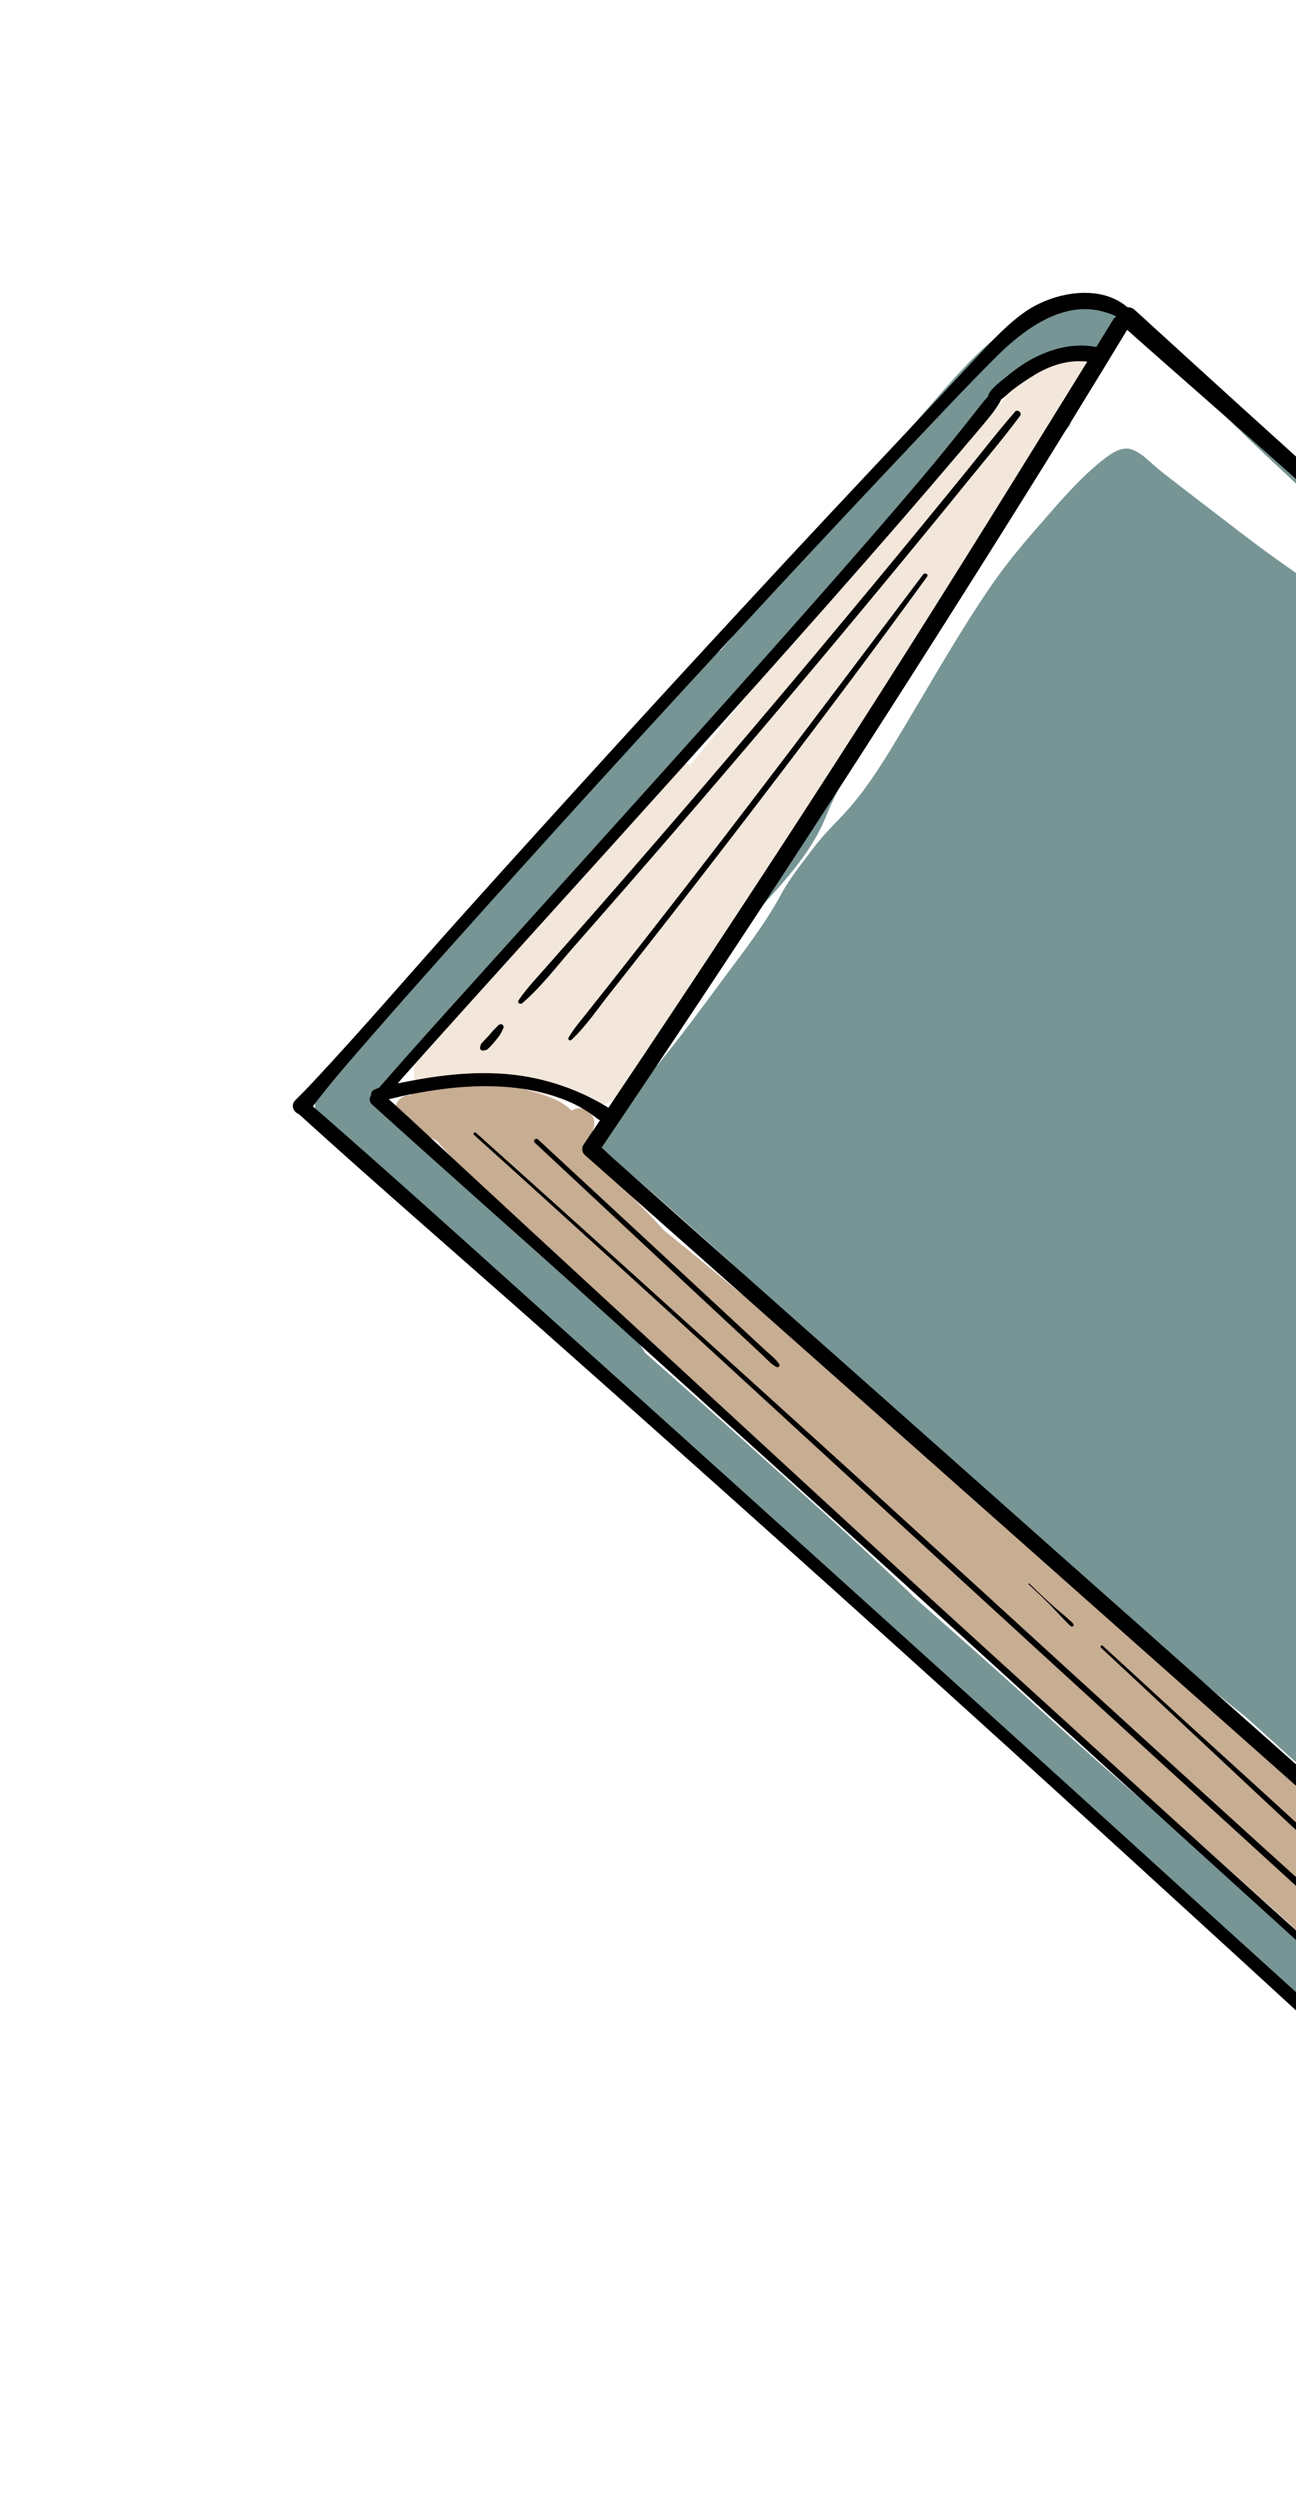 <svg width="239" height="461" viewBox="0 0 239 461" fill="none" xmlns="http://www.w3.org/2000/svg">
<g filter="url(#filter0_d_26_514)">
<path d="M58.988 177.62C59.279 177.212 59.589 176.824 59.9 176.436C59.958 176.281 59.977 176.106 60.075 175.951C60.696 174.942 60.948 173.835 61.511 172.807C62.093 171.759 62.947 170.866 63.723 169.973C65.1 168.401 66.556 166.888 67.953 165.335C71.019 161.977 74.066 158.639 77.132 155.282C83.244 148.586 89.512 141.988 95.624 135.292C101.737 128.596 107.908 121.92 114.079 115.283C120.152 108.742 126.013 101.911 132.727 96.011C132.804 95.953 132.882 95.933 132.96 95.875C145.418 81.183 157.798 66.414 170.528 51.936C179.124 42.174 190.806 27.017 205.689 33.324C206.621 33.712 207.281 34.469 207.688 35.323C209.105 35.614 210.075 36.546 210.463 37.769C210.793 37.924 211.142 38.098 211.472 38.351C212.287 38.972 213.024 39.69 213.801 40.35C215.469 41.767 217.061 43.203 218.632 44.736C220.418 46.483 222.145 48.268 223.891 50.034C224.667 50.694 225.444 51.393 226.2 52.072C229.286 54.886 232.371 57.681 235.456 60.475C241.375 65.851 247.332 71.169 253.27 76.525C265.282 87.355 276.983 98.495 288.975 109.344C312.688 130.789 336.692 151.905 360.754 172.962C374.318 184.84 388.562 196.193 401.369 208.866C401.738 209.235 402.009 209.623 402.184 210.031C404.008 210.535 405.483 212.825 404.435 214.572C402.3 218.143 400.224 221.734 398.148 225.343C398.633 226.1 398.827 227.09 398.458 228.293C396.945 233.184 393.859 237.958 391.492 242.5C389.066 247.177 386.582 251.835 384.079 256.473C379.15 265.614 373.853 274.542 368.73 283.586C358.426 301.732 347.404 319.451 336.149 337.034C331.065 344.991 326.136 353.046 321.091 361.022C321.517 363.351 320.489 365.175 318.762 366.534C318.723 366.844 318.646 367.174 318.51 367.485C317.054 370.998 313.29 369.348 311.272 367.563C305.45 362.439 299.9 357.044 294.254 351.745C282.94 341.168 271.627 330.572 260.353 319.956C257.598 317.355 254.842 314.774 252.087 312.173C249.777 310.291 247.488 308.408 245.237 306.448C241.103 302.838 237.009 299.209 232.973 295.502C231.828 294.454 230.664 293.445 229.499 292.397C222.416 286.885 215.78 280.849 209.085 274.852C201.42 267.963 193.697 261.131 185.954 254.338C172.293 242.364 158.788 230.215 145.223 218.143C144.777 217.755 144.311 217.347 143.865 216.959C141.401 214.844 138.878 212.748 136.472 210.574C135.87 210.031 135.327 209.448 134.803 208.847C128.652 203.316 122.481 197.785 116.232 192.37C112.254 193.146 108.16 188.566 111.323 184.432C133.542 155.185 152.791 123.919 172.507 92.964C178.037 84.289 183.044 75.303 188.632 66.666C189.001 66.104 189.486 65.89 190.01 65.871C194.337 58.108 198.218 50.073 201.556 41.844C200.625 41.65 199.751 41.184 199.014 40.369C194.803 40.253 190.767 43.144 187.701 45.9C183.102 50.053 179.143 55.022 174.913 59.524C165.715 69.325 156.963 79.611 148.192 89.781C130.709 110.043 113.574 130.77 95.004 150.042C89.88 155.359 84.777 160.677 79.751 166.072C75.948 170.167 72.474 174.592 68.749 178.765C69.738 179.638 70.631 180.725 71.601 181.676C73.91 183.927 76.239 186.14 78.606 188.352C83.322 192.758 88.134 197.028 92.888 201.355C97.526 205.586 102.222 209.74 106.899 213.932C109.305 216.086 111.731 218.201 114.137 220.336C115.301 221.365 116.601 222.355 117.63 223.519C118.154 224.101 118.561 224.761 118.949 225.44C129.7 234.892 140.314 244.479 150.948 254.067C154.654 257.405 158.302 260.762 161.931 264.178C163.813 265.944 165.676 267.71 167.539 269.496C167.85 269.787 168.121 270.078 168.393 270.369C176.155 277.22 183.917 284.051 191.563 291.038C198.509 297.385 205.592 303.614 212.695 309.767C219.816 315.919 226.647 322.42 233.807 328.514C241.783 335.288 249.409 342.449 257.306 349.3C265.476 356.384 273.51 363.623 281.504 370.881C284.318 373.424 282.494 379.556 278.147 378.334C276.731 377.926 275.411 377.422 274.034 376.859C272.695 376.296 272.093 375.093 272.074 373.851C259.286 362.614 246.77 351.066 233.865 339.945C226.724 333.793 219.933 327.272 212.811 321.12C205.689 314.968 198.723 308.622 191.795 302.256C177.94 289.524 163.639 277.239 149.687 264.605C135.734 251.951 121.763 239.336 107.85 226.644C100.107 219.599 92.423 212.515 84.719 205.431C80.741 201.763 76.763 198.095 72.804 194.427C69.214 191.108 65.198 187.964 62.325 183.986C59.318 184.122 56.659 180.803 58.988 177.601V177.62Z" fill="#779595"/>
<path d="M78.509 168.557C80.566 166.169 82.701 163.86 84.796 161.492C89.221 156.524 93.626 151.555 98.031 146.548C106.724 136.67 115.592 127.024 124.81 117.631C125.566 116.855 126.517 116.738 127.313 117.01C135.812 106.53 144.467 96.166 153.277 85.977C160.146 78.02 167.093 70.121 173.982 62.183C177.378 58.282 180.812 54.42 184.305 50.597C187.526 47.065 191.466 42.31 196.026 40.563C197.617 39.962 198.956 40.99 199.305 42.329C200.431 42.873 201.207 44.173 200.644 45.59C199.848 47.569 198.839 49.413 197.636 51.14C193.425 58.729 188.788 66.142 184.169 73.459C178.464 82.503 172.682 91.528 166.879 100.513C161.077 109.499 155.275 118.485 149.396 127.412C146.504 131.799 143.613 136.185 140.722 140.59C139.189 142.919 137.733 145.345 136.103 147.616C135.327 148.683 134.473 149.983 133.522 150.896C132.707 151.672 131.562 151.963 130.825 152.739C130.612 152.953 130.398 153.128 130.165 153.263C130.107 153.632 129.991 154.001 129.777 154.389C126.925 159.319 123.936 164.17 120.715 168.867C119.124 171.215 117.474 173.525 115.806 175.815C114.292 177.872 112.817 179.697 110.081 179.813C107.578 179.929 105.016 179.017 102.63 178.396C100.185 177.775 97.778 177.057 95.333 176.358C91.22 175.175 87.106 174.592 82.895 174.786C82.196 175.349 81.517 175.932 80.877 176.475C79.596 177.601 76.996 176.882 76.569 175.194C75.87 172.477 76.763 170.614 78.567 168.557H78.509Z" fill="#F3E7DB"/>
<path d="M73.464 178.901C73.639 178.746 73.794 178.59 73.969 178.435C74.162 178.319 74.376 178.222 74.57 178.105C74.9 177.95 75.249 177.911 75.618 177.95C75.657 177.95 75.676 177.95 75.715 177.95C76.084 177.445 76.569 176.999 77.17 176.688C78.335 176.087 79.868 176.009 81.168 175.873C82.39 175.737 83.613 175.66 84.835 175.621C87.28 175.563 89.745 175.66 92.17 175.99C94.596 176.32 96.983 176.882 99.331 177.601C101.349 178.222 103.891 179.153 105.385 180.803C105.637 180.648 105.909 180.512 106.219 180.434C108.044 179.988 109.906 181.579 109.557 183.5C109.266 185.034 108.645 186.45 107.791 187.731C111.789 191.749 115.728 195.805 119.667 199.88C120.579 200.812 121.452 201.782 122.306 202.753C143.011 219.502 163.115 236.949 183.277 254.358C209.24 276.793 234.215 300.393 259.81 323.255C274.344 336.239 289.344 348.698 303.878 361.682C306.42 363.953 303.917 368.106 300.715 366.747L296.427 364.923C296.272 365.777 295.709 366.689 294.855 366.922C294.758 366.941 294.68 366.961 294.583 366.98C294.467 367.116 294.35 367.271 294.234 367.427C293.904 367.795 293.574 368.184 293.167 368.475C292.74 368.766 292.197 368.999 291.711 369.251C291.168 369.542 290.605 369.833 290.062 370.105C289.519 370.396 288.956 370.648 288.393 370.92C287.908 371.153 287.442 371.425 286.938 371.58C285.114 372.162 282.921 371.871 281.757 370.221C281.601 370.008 281.543 369.775 281.446 369.542C279.545 367.912 277.682 366.262 275.838 364.574C274.946 363.778 274.053 362.982 273.141 362.187C264.37 355.899 256.608 348.465 248.691 341.071C244.984 337.617 241.336 334.123 237.688 330.61C226.006 320.15 214.324 309.67 202.623 299.228C176.291 275.726 149.822 252.223 124.305 227.847C120.54 224.256 116.776 220.685 112.992 217.114C112.022 216.552 111.09 215.872 110.12 215.348C108.315 214.359 106.705 212.495 105.191 211.079C101.95 208.032 98.807 204.849 95.624 201.744C92.539 198.716 89.376 195.766 86.368 192.661C84.874 191.128 83.38 189.614 81.983 187.984C81.536 187.46 81.071 186.936 80.605 186.412C80.023 186.082 79.441 185.771 78.859 185.441C78.529 185.364 78.199 185.267 77.888 185.072C77.539 184.859 77.209 184.587 76.86 184.335C76.608 184.316 76.336 184.316 76.084 184.277C75.793 184.257 75.482 184.16 75.23 184.005C75.016 183.869 74.803 183.733 74.589 183.597C74.57 183.578 74.551 183.559 74.512 183.539C74.434 183.462 74.337 183.384 74.26 183.306C73.91 182.976 73.639 182.627 73.367 182.239C73.251 182.045 73.153 181.831 73.037 181.637C72.882 181.307 72.843 180.958 72.882 180.589C72.862 180.337 72.882 180.104 72.998 179.871C73.076 179.522 73.231 179.192 73.483 178.92L73.464 178.901Z" fill="#C7AD92"/>
<path d="M118.833 170.187C122.461 165.393 126.362 160.794 130.146 156.116C133.91 151.458 137.423 146.471 141.44 142.046C145.573 137.504 149.939 132.478 152.267 126.694C154.421 121.357 157.313 116.447 160.185 111.459C165.579 102.085 171.09 92.77 176.679 83.512C182.248 74.313 187.72 65.269 194.939 57.215C195.754 56.303 196.511 55.391 197.287 54.459C197.345 54.246 197.384 54.051 197.462 53.838C197.772 53.042 198.16 52.247 198.509 51.451C198.859 50.655 199.247 49.879 199.616 49.083C199.616 48.714 199.693 48.326 199.771 47.919C199.907 47.259 200.062 46.618 200.372 46.017C200.586 45.609 200.78 45.221 200.993 44.813C201.498 43.824 202.08 42.911 202.701 41.98C202.934 41.631 203.167 41.32 203.419 40.99C203.555 40.816 203.671 40.641 203.807 40.466C203.826 40.447 203.846 40.427 203.865 40.408C203.826 40.311 203.768 40.233 203.729 40.136C202.837 37.574 205.301 35.556 207.688 36.391C209.706 37.109 211.103 38.642 212.656 40.078C214.344 41.65 216.032 43.203 217.74 44.755C221.136 47.861 224.337 51.199 227.656 54.42C230.858 57.526 234.079 60.572 237.339 63.6C238.018 64.221 238.678 64.881 239.337 65.521C244.189 68.006 248.244 72.12 252.319 75.652C256.957 79.689 261.498 83.823 266.194 87.801C270.754 91.663 275.314 95.545 279.874 99.388C284.609 103.366 289.422 107.151 293.652 111.653C294.195 112.216 294.195 113.109 293.885 113.769C299.667 118.407 305.47 123.046 311.194 127.781C312.028 128.48 311.951 129.392 311.466 130.032C322.061 138.552 332.889 146.878 343.018 155.942C348.413 160.755 353.807 165.471 359.338 170.148C364.849 174.786 370.049 179.871 376.045 183.889C377.501 184.859 375.599 187.207 374.318 185.985C369.894 181.696 364.81 178.163 359.9 174.456C354.972 170.75 350.256 166.79 345.23 163.239C335.179 156.136 325.573 148.373 316.006 140.629C297.048 125.258 278.264 109.441 258.451 95.157C248.574 88.034 238.29 81.533 228.645 74.1C223.775 70.335 218.846 66.628 214.014 62.824C212.403 61.562 210.618 59.466 208.6 58.845C207.028 58.379 205.418 59.253 203.962 60.359C199.887 63.445 196.394 67.404 193.057 71.247C189.641 75.148 186.187 79.126 183.218 83.376C177.261 91.955 172.138 101.076 166.763 110.043C163.716 115.108 160.592 120.426 156.711 124.889C154.499 127.432 152.073 129.586 150.036 132.323C147.979 135.098 145.728 137.795 144.079 140.842C141.129 146.335 137.229 151.323 133.503 156.33C129.525 161.706 125.566 167.12 121.336 172.283C119.978 173.932 117.494 171.875 118.794 170.187H118.833Z" fill="white"/>
<path d="M205.495 34.605C193.076 54.75 180.638 74.876 168.005 94.866C155.547 114.564 142.837 134.127 129.991 153.574C122.578 164.791 115.107 175.97 107.578 187.13C107.229 187.654 107.345 188.527 107.811 188.935C109.674 190.584 111.517 192.214 113.38 193.864C118.425 198.328 123.471 202.811 128.516 207.275C135.948 213.854 143.361 220.433 150.793 227.032C159.894 235.105 168.975 243.16 178.076 251.233C188.031 260.064 198.005 268.894 207.96 277.744L237.999 304.391C247.371 312.697 256.744 321.023 266.136 329.329C274.053 336.355 281.99 343.381 289.907 350.406C295.592 355.433 301.259 360.479 306.944 365.505C309.642 367.912 312.32 370.338 315.056 372.706C315.172 372.803 315.288 372.919 315.405 373.016C316.103 373.637 317.21 373.579 317.714 372.725C329.803 352.386 341.737 331.969 353.555 311.474C365.411 290.883 377.132 270.194 388.717 249.448C395.237 237.764 401.699 226.061 408.122 214.32C408.432 213.776 408.374 212.981 407.889 212.534C397.08 202.753 386.272 192.991 375.463 183.229C361.589 170.691 347.695 158.154 333.801 145.617C318.801 132.09 303.82 118.562 288.801 105.055C274.655 92.323 260.508 79.573 246.381 66.841C235.068 56.652 223.794 46.424 212.559 36.158C211.453 35.148 210.366 34.139 209.26 33.149C207.494 31.577 204.894 34.178 206.66 35.75C217.546 45.454 228.568 54.983 239.435 64.706C253.367 77.185 267.281 89.684 281.194 102.202C296.194 115.71 311.194 129.237 326.194 142.764C340.321 155.515 354.467 168.265 368.594 181.016C379.888 191.225 391.201 201.433 402.494 211.642C403.6 212.651 404.706 213.641 405.813 214.65L405.58 212.864C394.208 233.611 382.721 254.28 371.078 274.872C359.377 295.56 347.54 316.171 335.547 336.685C328.794 348.233 322.022 359.761 315.191 371.269L317.501 370.978C315.657 369.329 313.794 367.698 311.951 366.049C306.906 361.585 301.86 357.102 296.815 352.638L274.557 332.881C265.476 324.807 256.375 316.753 247.294 308.68C237.339 299.849 227.384 291.019 217.41 282.169C207.436 273.319 197.384 264.411 187.371 255.522L159.253 230.564C151.336 223.538 143.419 216.513 135.482 209.487C129.797 204.461 124.13 199.415 118.464 194.369L113.128 189.633C112.216 188.838 111.342 187.867 110.353 187.168C110.236 187.071 110.12 186.955 110.003 186.858L110.236 188.663C123.49 169.061 136.569 149.343 149.473 129.508C162.377 109.674 174.719 90.285 187.099 70.529C194.24 59.136 201.284 47.686 208.251 36.177C209.279 34.469 206.64 32.936 205.592 34.624L205.495 34.605Z" fill="black"/>
<path d="M208.814 33.538C203.904 28.065 194.609 29.675 189.156 33.421C185.974 35.614 183.257 38.525 180.618 41.32C178.425 43.668 176.233 46.017 174.04 48.365C164.648 58.418 155.178 68.413 145.806 78.505C135.56 89.529 125.333 100.61 115.185 111.731C105.036 122.852 94.906 133.992 84.855 145.209C75.773 155.34 66.924 165.684 57.63 175.621C56.62 176.708 55.573 177.775 54.505 178.823C52.856 180.453 55.65 182.782 57.086 180.822C60.754 175.834 64.906 171.196 68.962 166.519C73.445 161.376 77.985 156.252 82.526 151.167C92.267 140.26 102.067 129.431 111.905 118.621C121.743 107.811 131.931 96.768 142.002 85.899C151.433 75.73 160.922 65.618 170.45 55.546C174.874 50.869 179.299 46.191 183.859 41.65C188.691 36.856 195.657 31.636 202.914 33.324C204.506 33.693 206.097 34.333 207.494 35.207C208.561 35.867 209.59 34.392 208.794 33.518L208.814 33.538Z" fill="black"/>
<path d="M55.165 181.482C69.622 194.602 84.389 207.372 99.001 220.317C113.613 233.262 128.069 246.129 142.546 259.113C157.08 272.135 171.575 285.216 186.032 298.335C200.489 311.455 214.771 324.516 229.111 337.636C243.509 350.814 257.85 364.05 272.151 377.325C273.917 378.955 275.663 380.585 277.429 382.215C278.768 383.457 280.786 381.439 279.428 380.216C265.01 367.058 250.631 353.861 236.155 340.761C221.737 327.719 207.377 314.599 192.96 301.557C178.542 288.515 164.007 275.376 149.512 262.295C135.075 249.273 120.657 236.25 106.181 223.267C91.666 210.225 77.19 197.125 62.539 184.238C60.734 182.647 58.93 181.074 57.105 179.502C55.767 178.357 53.826 180.259 55.146 181.463L55.165 181.482Z" fill="black"/>
<path d="M285.288 373.559C271.821 361.391 258.257 349.339 244.79 337.17C230.547 324.322 216.323 311.436 202.119 298.53C187.623 285.332 173.108 272.155 158.652 258.899C144.408 245.818 130.204 232.699 115.98 219.599C101.756 206.499 88.949 194.66 75.482 182.142C73.871 180.648 72.222 179.173 70.592 177.678C69.272 176.475 67.293 178.435 68.613 179.658C82.177 191.943 95.915 204.034 109.499 216.299C123.8 229.205 138.141 242.092 152.423 255.018C166.957 268.176 181.452 281.393 195.948 294.59C210.443 307.787 224.454 320.538 238.736 333.483C252.261 345.748 265.709 358.072 279.37 370.202C281 371.658 282.63 373.094 284.279 374.549C284.958 375.151 285.968 374.161 285.288 373.54V373.559Z" fill="black"/>
<path d="M69.466 178.959C71.232 178.959 73.056 178.319 74.784 177.969C76.608 177.601 78.432 177.271 80.275 176.999C83.962 176.455 87.707 176.184 91.433 176.32C97.914 176.553 105.016 178.125 110.159 182.278C111.769 183.578 113.613 181.094 111.866 180.046C105.793 176.397 99.117 174.34 92.034 173.952C88.192 173.738 84.331 173.991 80.527 174.515C78.529 174.786 76.549 175.136 74.589 175.524C72.746 175.893 70.631 176.126 68.943 176.979C67.992 177.465 68.477 178.94 69.466 178.94V178.959Z" fill="black"/>
<path d="M70.281 179.25C75.812 172.884 81.478 166.655 87.106 160.386C95.469 151.109 103.852 141.832 112.235 132.575C121.627 122.172 131 111.77 140.333 101.309C148.969 91.625 157.584 81.901 166.084 72.101C169.557 68.103 173.011 64.066 176.446 60.029C177.863 58.36 179.299 56.691 180.715 55.002C181.957 53.508 183.277 52.033 184.266 50.364C184.654 49.724 184.887 48.87 185.333 48.268C185.916 47.492 184.596 46.735 184.033 47.511C184.227 47.239 183.781 47.686 183.703 47.744C183.568 47.86 183.432 47.977 183.296 48.093C182.966 48.384 182.675 48.676 182.365 48.967C181.685 49.646 181.2 50.267 180.599 51.024C179.337 52.635 178.057 54.265 176.776 55.856C173.632 59.816 170.372 63.697 167.093 67.54C158.846 77.185 150.443 86.715 142.002 96.205C132.727 106.646 123.373 117.049 114.02 127.432C105.482 136.922 96.905 146.393 88.367 155.883C82.293 162.618 76.219 169.333 70.262 176.164C69.777 176.708 69.311 177.271 68.826 177.814C67.992 178.784 69.389 180.221 70.243 179.231L70.281 179.25Z" fill="black"/>
<path d="M182.636 49.918C183.936 50.791 185.76 48.637 186.672 47.938C188.108 46.832 189.622 45.803 191.194 44.891C194.337 43.067 197.927 42.096 201.537 42.873C203.4 43.261 204.195 40.408 202.313 40.02C198.102 39.127 193.775 40.291 190.068 42.329C188.283 43.319 186.653 44.581 185.081 45.881C184.421 46.444 181.064 48.85 182.617 49.898L182.636 49.918Z" fill="black"/>
<path d="M187.196 51.917C184.13 55.41 181.297 59.097 178.367 62.707C175.437 66.317 172.487 69.927 169.538 73.517C163.697 80.64 157.798 87.743 151.879 94.827C140.003 109.033 127.972 123.143 115.825 137.116C112.468 140.978 109.091 144.84 105.696 148.683C103.969 150.643 102.261 152.584 100.534 154.544C98.807 156.504 97.06 158.329 95.624 160.464C95.333 160.891 95.954 161.298 96.303 160.988C99.796 157.999 102.688 154.156 105.715 150.702C108.742 147.247 111.847 143.715 114.913 140.202C120.967 133.254 127.002 126.267 132.998 119.261C145.049 105.191 156.944 90.984 168.703 76.681C171.963 72.722 175.204 68.763 178.425 64.784C181.647 60.805 185.062 56.807 188.128 52.654C188.535 52.091 187.623 51.393 187.158 51.917H187.196Z" fill="black"/>
<path d="M91.957 164.986C91.666 165.315 91.355 165.607 91.045 165.917C90.734 166.228 90.482 166.596 90.191 166.907C89.9 167.217 89.609 167.528 89.318 167.838C89.163 167.994 89.007 168.168 88.852 168.324C88.774 168.401 88.716 168.498 88.677 168.595C88.639 168.692 88.6 168.789 88.619 168.886V168.809C88.619 168.809 88.542 169.081 88.542 169.1C88.425 169.469 88.813 169.818 89.163 169.721C89.182 169.721 89.434 169.624 89.473 169.643H89.395C89.395 169.643 89.531 169.643 89.59 169.643C89.725 169.605 89.842 169.527 89.958 169.43C90.113 169.294 90.269 169.139 90.424 168.984C90.734 168.654 91.025 168.304 91.317 167.955C91.608 167.606 91.938 167.217 92.19 166.829C92.442 166.441 92.617 166.034 92.811 165.626C92.927 165.393 92.888 165.121 92.675 164.966C92.481 164.811 92.17 164.811 91.996 165.005L91.957 164.986Z" fill="black"/>
<path d="M170.256 81.901C153.393 104.298 136.549 126.714 119.26 148.78C116.815 151.905 114.35 155.029 111.886 158.154C110.702 159.648 109.518 161.143 108.335 162.637C107.151 164.132 105.831 165.645 104.842 167.334C104.648 167.683 105.094 168.013 105.385 167.741C107.966 165.354 110.042 162.249 112.216 159.493C114.389 156.737 116.562 154.001 118.716 151.245C123.024 145.772 127.293 140.28 131.543 134.768C140.081 123.725 148.542 112.604 156.905 101.426C161.64 95.079 166.336 88.713 170.974 82.328C171.284 81.901 170.586 81.494 170.275 81.921L170.256 81.901Z" fill="black"/>
<path d="M87.416 185.267C99.059 195.766 110.663 206.304 122.248 216.882C133.833 227.459 145.689 238.405 157.429 249.157C169.169 259.908 180.87 270.641 192.591 281.373C204.312 292.106 215.993 302.76 227.714 313.435C239.376 324.07 251 334.744 262.779 345.244C264.234 346.544 265.825 347.67 267.319 348.912C267.63 349.184 268.096 348.757 267.785 348.446C265.01 345.729 262.255 343.031 259.344 340.431C256.433 337.83 253.425 335.132 250.476 332.474C244.654 327.233 238.852 321.974 233.05 316.734C221.252 306.04 209.493 295.327 197.733 284.575C185.974 273.824 174.253 263.13 162.513 252.417C150.793 241.723 139.014 231.107 127.274 220.472C115.573 209.875 103.852 199.298 92.093 188.76C90.657 187.46 89.201 186.179 87.765 184.878C87.513 184.646 87.144 185.034 87.397 185.247L87.416 185.267Z" fill="black"/>
<path d="M203.031 279.821C215.314 291.252 227.539 302.76 239.803 314.191C252.086 325.623 264.35 337.073 276.653 348.504C280.146 351.745 283.62 354.986 287.093 358.247C288.801 359.838 290.528 361.43 292.216 363.041C293.904 364.651 295.418 366.534 297.494 367.543C297.979 367.776 298.581 367.291 298.27 366.767C297.242 365.02 295.612 363.856 294.098 362.517C292.585 361.177 290.974 359.702 289.441 358.286C286.336 355.452 283.231 352.638 280.146 349.785C273.956 344.099 267.785 338.432 261.595 332.765C249.215 321.431 236.873 310.038 224.434 298.762C217.371 292.358 210.385 285.915 203.361 279.471C203.147 279.277 202.817 279.588 203.031 279.801V279.821Z" fill="black"/>
<path d="M189.719 268.157C191.058 269.418 192.416 270.68 193.716 271.999C194.357 272.659 194.978 273.319 195.599 273.979C195.909 274.309 196.2 274.619 196.511 274.93C196.821 275.24 197.151 275.648 197.539 275.881C197.791 276.036 198.121 275.726 197.947 275.473C197.714 275.105 197.326 274.833 197.015 274.542C196.705 274.251 196.356 273.959 196.006 273.668C195.288 273.067 194.57 272.465 193.872 271.825C192.494 270.583 191.174 269.302 189.835 268.001C189.738 267.904 189.603 268.06 189.7 268.137L189.719 268.157Z" fill="black"/>
<path d="M98.613 186.703C106.064 193.651 113.516 200.618 120.967 207.566C124.674 211.02 128.361 214.456 132.067 217.91C133.949 219.657 135.831 221.404 137.714 223.17C138.645 224.043 139.596 224.916 140.527 225.79C141.362 226.585 142.158 227.498 143.167 228.06C143.496 228.235 143.923 227.866 143.69 227.536C143.05 226.566 142.099 225.848 141.245 225.072C140.295 224.198 139.363 223.325 138.412 222.452C136.53 220.705 134.648 218.958 132.766 217.212C129.059 213.776 125.353 210.322 121.646 206.887C114.176 199.958 106.685 193.03 99.214 186.101C98.807 185.732 98.205 186.334 98.613 186.703Z" fill="black"/>
</g>
<defs>
<filter id="filter0_d_26_514" x="0" y="0" width="462.314" height="460.605" filterUnits="userSpaceOnUse" color-interpolation-filters="sRGB">
<feFlood flood-opacity="0" result="BackgroundImageFix"/>
<feColorMatrix in="SourceAlpha" type="matrix" values="0 0 0 0 0 0 0 0 0 0 0 0 0 0 0 0 0 0 127 0" result="hardAlpha"/>
<feOffset dy="24"/>
<feGaussianBlur stdDeviation="27"/>
<feComposite in2="hardAlpha" operator="out"/>
<feColorMatrix type="matrix" values="0 0 0 0 0 0 0 0 0 0 0 0 0 0 0 0 0 0 0.25 0"/>
<feBlend mode="normal" in2="BackgroundImageFix" result="effect1_dropShadow_26_514"/>
<feBlend mode="normal" in="SourceGraphic" in2="effect1_dropShadow_26_514" result="shape"/>
</filter>
</defs>
</svg>

